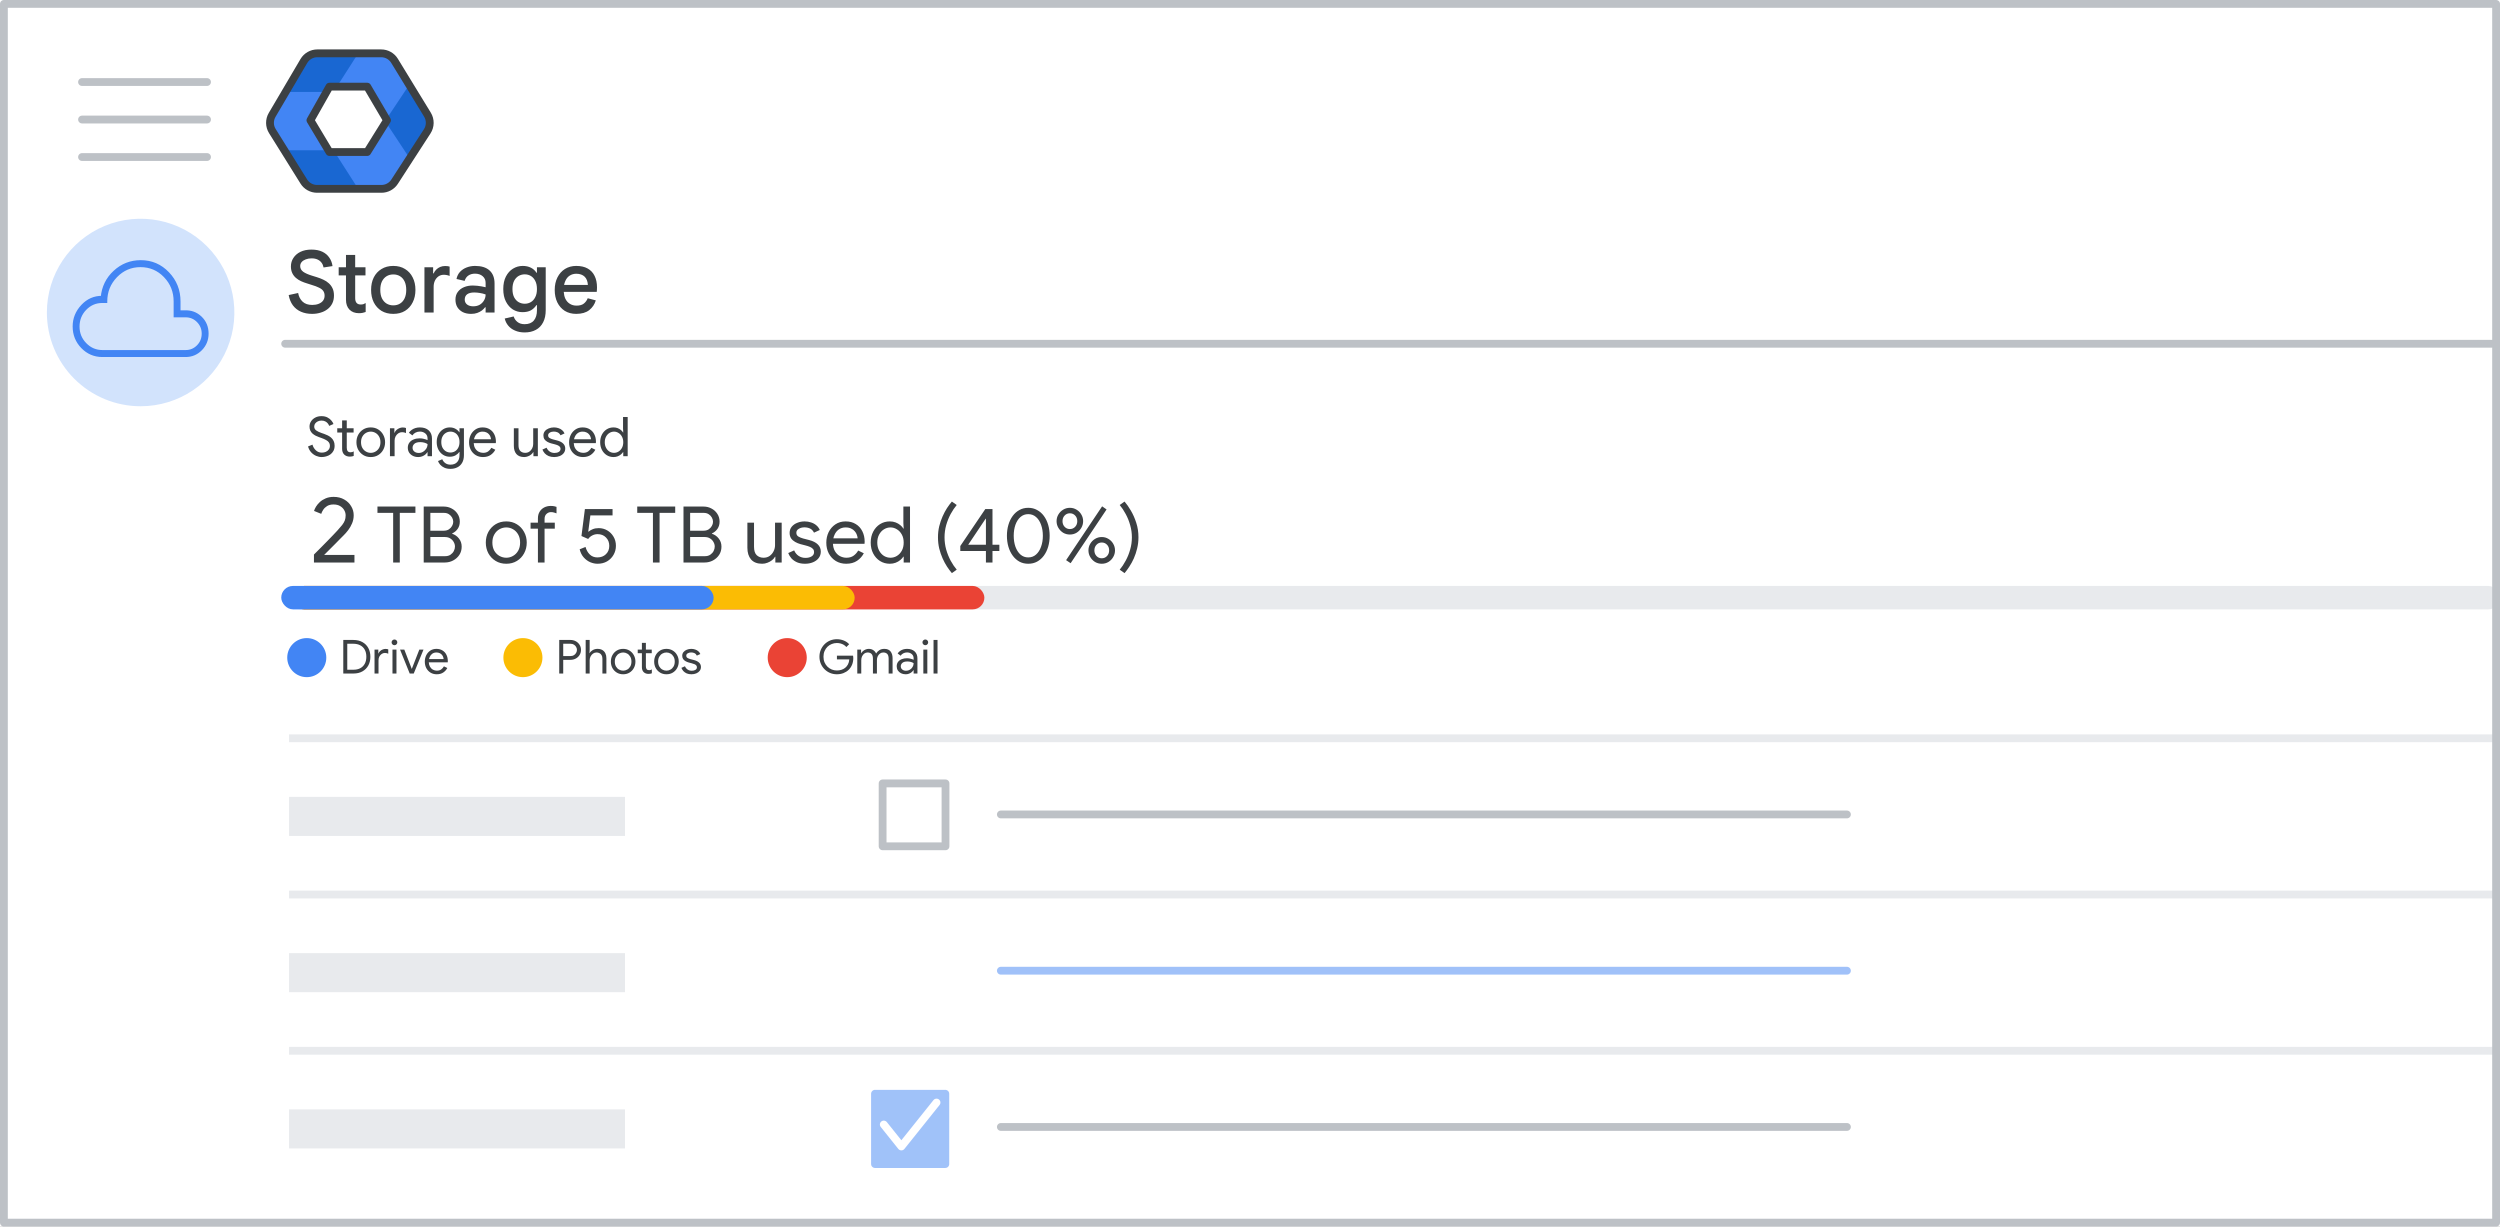 <svg width="320" height="157" viewBox="0 0 320 157" fill="none" xmlns="http://www.w3.org/2000/svg">
<rect x="0" y="0" width="320" height="157" fill="#333333" stroke="none"/>
<g id="admin-user-storage-limits-experience" clip-path="url(#clip0_1_18544)">
<rect width="320" height="157" fill="white"/>
<rect id="bg" width="320" height="157" fill="white"/>
<path id="Line" d="M36.5 44H319" stroke="#BDC1C6" stroke-linecap="round"/>
<g id="Admin icon - illustrated">
<g id="Group">
<path id="Vector" d="M36.407 19.233L38.831 23.168C39.214 23.791 39.922 24.174 40.688 24.174H45.849L44.92 21.531L42.688 19.233L39.547 18.721L36.407 19.233Z" fill="#1967D2"/>
<path id="Vector_2" d="M54.859 14.494L52.506 10.673L50.482 12.774L49.287 15.5L50.585 18.417L52.49 20.35L54.859 16.506C55.242 15.883 55.242 15.117 54.859 14.494Z" fill="#1967D2"/>
<path id="Vector_3" d="M45.85 6.826H40.69C39.923 6.826 39.215 7.209 38.832 7.832L36.407 11.767L39.547 12.279L42.688 11.767L44.98 9.469L45.85 6.826Z" fill="#1967D2"/>
<path id="Vector_4" d="M40.299 15.5L42.688 11.767H36.408L34.728 14.494C34.345 15.117 34.345 15.883 34.728 16.506L36.408 19.233H42.688L40.299 15.5Z" fill="#4285F4"/>
<path id="Vector_5" d="M46.898 11.767L49.287 15.5L52.505 10.673L50.755 7.832C50.372 7.209 49.663 6.826 48.897 6.826H45.85L42.688 11.767H46.898Z" fill="#4285F4"/>
<path id="Vector_6" d="M46.898 19.233H42.688L45.85 24.174H48.897C49.663 24.174 50.372 23.791 50.755 23.168L52.491 20.35L49.287 15.5L46.898 19.233Z" fill="#4285F4"/>
</g>
<path id="Path 19" fill-rule="evenodd" clip-rule="evenodd" d="M42.168 11.092H47.008L49.538 15.396L47.008 19.459H42.168L39.732 15.396L42.168 11.092Z" fill="white" stroke="#3C4043" stroke-linejoin="round"/>
<path id="Path 19_2" fill-rule="evenodd" clip-rule="evenodd" d="M38.894 7.811C39.253 7.201 39.909 6.826 40.617 6.826H48.793C49.49 6.826 50.136 7.189 50.499 7.783L54.714 14.676C55.115 15.332 55.104 16.16 54.686 16.806L50.506 23.261C50.137 23.83 49.505 24.174 48.827 24.174H40.584C39.894 24.174 39.252 23.818 38.887 23.232L34.862 16.778C34.467 16.146 34.457 15.347 34.835 14.705L38.894 7.811Z" stroke="#3C4043" stroke-linejoin="round"/>
</g>
<g id="Menu">
<path id="Line_2" d="M10.5 10.5H26.5" stroke="#BDC1C6" stroke-linecap="round" stroke-linejoin="round"/>
<path id="Line_3" d="M10.5 15.3H26.5" stroke="#BDC1C6" stroke-linecap="round" stroke-linejoin="round"/>
<path id="Line_4" d="M10.5 20.1H26.5" stroke="#BDC1C6" stroke-linecap="round" stroke-linejoin="round"/>
</g>
<g id="nav-directory-on">
<path id="Path" d="M18 52C22.854 52 27.23 49.076 29.087 44.591C30.944 40.107 29.916 34.945 26.484 31.514C23.051 28.082 17.889 27.056 13.405 28.915C8.921 30.773 5.998 35.15 6 40.004C6 43.186 7.264 46.238 9.515 48.488C11.765 50.738 14.818 52.001 18 52Z" fill="#D2E3FC"/>
</g>
<g id="Shape">
<path fill-rule="evenodd" clip-rule="evenodd" d="M10.552 44.414C11.253 45.138 12.107 45.5 13.115 45.5H23.762C24.521 45.5 25.167 45.228 25.7 44.683C26.233 44.138 26.5 43.478 26.5 42.702C26.5 41.881 26.219 41.202 25.657 40.664C25.094 40.127 24.412 39.881 23.608 39.925H22.907V38.582C22.907 37.179 22.433 35.981 21.483 34.989C20.534 33.996 19.38 33.5 18.022 33.5C16.737 33.5 15.623 33.937 14.681 34.81C13.739 35.683 13.21 36.769 13.093 38.067C12.1 38.052 11.253 38.422 10.552 39.175C9.851 39.929 9.5 40.798 9.5 41.784C9.5 42.813 9.851 43.69 10.552 44.414ZM23.762 45.008H13.115C12.253 45.008 11.515 44.694 10.902 44.067C10.289 43.44 9.982 42.687 9.982 41.806C9.982 40.91 10.285 40.149 10.891 39.522C11.497 38.895 12.231 38.582 13.093 38.582H13.531C13.531 37.313 13.965 36.231 14.834 35.336C15.703 34.44 16.751 33.992 17.978 33.992C19.22 33.992 20.271 34.44 21.133 35.336C21.994 36.231 22.425 37.313 22.425 38.582V40.418H23.762C24.39 40.418 24.923 40.642 25.361 41.09C25.799 41.537 26.018 42.075 26.018 42.702C26.018 43.343 25.799 43.888 25.361 44.336C24.923 44.784 24.39 45.008 23.762 45.008Z" fill="#4285F4"/>
<path d="M10.552 44.414L10.408 44.553L10.552 44.414ZM25.657 40.664L25.795 40.52L25.657 40.664ZM23.608 39.925V40.126L23.619 40.125L23.608 39.925ZM22.907 39.925H22.707V40.125H22.907V39.925ZM21.483 34.989L21.339 35.127L21.483 34.989ZM14.681 34.81L14.545 34.663L14.681 34.81ZM13.093 38.067L13.09 38.267L13.275 38.27L13.292 38.085L13.093 38.067ZM10.552 39.175L10.405 39.039L10.552 39.175ZM10.902 44.067L10.759 44.207L10.902 44.067ZM10.891 39.522L11.035 39.661H11.035L10.891 39.522ZM13.531 38.582V38.782H13.731V38.582H13.531ZM14.834 35.336L14.978 35.475L14.834 35.336ZM21.133 35.336L20.989 35.474V35.474L21.133 35.336ZM22.425 40.418H22.225V40.618H22.425V40.418ZM25.361 41.09L25.218 41.229L25.361 41.09ZM25.361 44.336L25.218 44.196L25.361 44.336ZM13.115 45.3C12.161 45.3 11.359 44.96 10.695 44.275L10.408 44.553C11.147 45.316 12.053 45.7 13.115 45.7V45.3ZM23.762 45.3H13.115V45.7H23.762V45.3ZM25.557 44.543C25.062 45.049 24.467 45.3 23.762 45.3V45.7C24.575 45.7 25.273 45.406 25.843 44.823L25.557 44.543ZM26.3 42.702C26.3 43.426 26.053 44.036 25.557 44.543L25.843 44.823C26.414 44.24 26.7 43.529 26.7 42.702H26.3ZM25.518 40.809C26.039 41.306 26.3 41.932 26.3 42.702H26.7C26.7 41.829 26.399 41.097 25.795 40.52L25.518 40.809ZM23.619 40.125C24.369 40.083 24.998 40.311 25.518 40.809L25.795 40.52C25.191 39.943 24.453 39.678 23.597 39.726L23.619 40.125ZM22.907 40.125H23.608V39.725H22.907V40.125ZM22.707 38.582V39.925H23.107V38.582H22.707ZM21.339 35.127C22.252 36.081 22.707 37.229 22.707 38.582H23.107C23.107 37.129 22.613 35.881 21.628 34.851L21.339 35.127ZM18.022 33.7C19.325 33.7 20.427 34.173 21.339 35.127L21.628 34.851C20.641 33.819 19.435 33.3 18.022 33.3V33.7ZM14.817 34.956C15.722 34.117 16.787 33.7 18.022 33.7V33.3C16.686 33.3 15.524 33.756 14.545 34.663L14.817 34.956ZM13.292 38.085C13.405 36.835 13.912 35.795 14.817 34.956L14.545 34.663C13.566 35.57 13.015 36.702 12.894 38.049L13.292 38.085ZM10.698 39.312C11.362 38.598 12.155 38.253 13.09 38.267L13.096 37.867C12.044 37.851 11.143 38.246 10.405 39.039L10.698 39.312ZM9.7 41.784C9.7 40.852 10.03 40.03 10.698 39.312L10.405 39.039C9.671 39.828 9.3 40.745 9.3 41.784H9.7ZM10.695 44.275C10.031 43.589 9.7 42.763 9.7 41.784H9.3C9.3 42.864 9.67 43.791 10.408 44.553L10.695 44.275ZM13.115 45.208H23.762V44.807H13.115V45.208ZM10.759 44.207C11.409 44.872 12.198 45.208 13.115 45.208V44.807C12.308 44.807 11.621 44.517 11.045 43.927L10.759 44.207ZM9.782 41.806C9.782 42.739 10.109 43.543 10.759 44.207L11.045 43.927C10.468 43.338 10.182 42.635 10.182 41.806H9.782ZM10.747 39.383C10.104 40.049 9.782 40.86 9.782 41.806H10.182C10.182 40.961 10.466 40.25 11.035 39.661L10.747 39.383ZM13.093 38.382C12.176 38.382 11.391 38.718 10.747 39.383L11.035 39.661C11.604 39.073 12.286 38.782 13.093 38.782V38.382ZM13.531 38.382H13.093V38.782H13.531V38.382ZM14.691 35.197C13.785 36.13 13.331 37.262 13.331 38.582H13.731C13.731 37.364 14.146 36.333 14.978 35.475L14.691 35.197ZM17.978 33.792C16.696 33.792 15.597 34.263 14.691 35.197L14.978 35.475C15.81 34.618 16.806 34.193 17.978 34.193V33.792ZM21.277 35.197C20.378 34.263 19.274 33.792 17.978 33.792V34.193C19.165 34.193 20.165 34.618 20.989 35.474L21.277 35.197ZM22.625 38.582C22.625 37.263 22.175 36.131 21.277 35.197L20.989 35.474C21.814 36.332 22.225 37.364 22.225 38.582H22.625ZM22.625 40.418V38.582H22.225V40.418H22.625ZM23.762 40.218H22.425V40.618H23.762V40.218ZM25.504 40.95C25.028 40.463 24.443 40.218 23.762 40.218V40.618C24.336 40.618 24.817 40.82 25.218 41.229L25.504 40.95ZM26.218 42.702C26.218 42.022 25.979 41.435 25.504 40.95L25.218 41.229C25.619 41.64 25.818 42.127 25.818 42.702H26.218ZM25.504 44.476C25.98 43.99 26.218 43.394 26.218 42.702H25.818C25.818 43.292 25.619 43.787 25.218 44.196L25.504 44.476ZM23.762 45.208C24.443 45.208 25.028 44.962 25.504 44.476L25.218 44.196C24.817 44.605 24.336 44.807 23.762 44.807V45.208Z" fill="#4285F4"/>
</g>
<path id="Title text" d="M39.954 40.176C39.419 40.176 38.942 40.084 38.524 39.901C38.106 39.718 37.761 39.446 37.49 39.087C37.226 38.728 37.046 38.288 36.951 37.767L38.161 37.503C38.242 37.958 38.432 38.328 38.733 38.614C39.034 38.893 39.444 39.032 39.965 39.032C40.28 39.032 40.555 38.984 40.79 38.889C41.032 38.794 41.219 38.658 41.351 38.482C41.483 38.299 41.549 38.09 41.549 37.855C41.549 37.606 41.49 37.4 41.373 37.239C41.263 37.078 41.083 36.938 40.834 36.821C40.592 36.696 40.269 36.575 39.866 36.458L39.283 36.271C39.034 36.198 38.788 36.106 38.546 35.996C38.304 35.886 38.084 35.747 37.886 35.578C37.688 35.409 37.53 35.204 37.413 34.962C37.296 34.72 37.237 34.434 37.237 34.104C37.237 33.701 37.343 33.338 37.556 33.015C37.769 32.685 38.069 32.425 38.458 32.234C38.854 32.043 39.323 31.948 39.866 31.948C40.416 31.948 40.882 32.04 41.263 32.223C41.644 32.406 41.941 32.659 42.154 32.982C42.374 33.297 42.51 33.657 42.561 34.06L41.417 34.236C41.373 34.001 41.285 33.796 41.153 33.62C41.021 33.444 40.849 33.308 40.636 33.213C40.431 33.118 40.178 33.07 39.877 33.07C39.598 33.07 39.349 33.114 39.129 33.202C38.909 33.283 38.737 33.396 38.612 33.543C38.487 33.69 38.425 33.862 38.425 34.06C38.425 34.353 38.553 34.595 38.81 34.786C39.067 34.969 39.448 35.138 39.954 35.292L40.526 35.468C40.834 35.563 41.12 35.673 41.384 35.798C41.655 35.923 41.89 36.077 42.088 36.26C42.293 36.443 42.455 36.663 42.572 36.92C42.689 37.169 42.748 37.474 42.748 37.833C42.748 38.214 42.675 38.552 42.528 38.845C42.381 39.138 42.176 39.384 41.912 39.582C41.655 39.78 41.358 39.927 41.021 40.022C40.684 40.125 40.328 40.176 39.954 40.176ZM43.351 34.214H44.286V32.63H45.463V34.214H46.783V35.248H45.463V38.163C45.463 38.427 45.522 38.629 45.639 38.768C45.756 38.907 45.936 38.977 46.178 38.977C46.31 38.977 46.424 38.962 46.519 38.933C46.614 38.896 46.71 38.849 46.805 38.79V39.934C46.688 39.978 46.559 40.015 46.42 40.044C46.288 40.073 46.13 40.088 45.947 40.088C45.441 40.088 45.038 39.938 44.737 39.637C44.436 39.329 44.286 38.907 44.286 38.372V35.248H43.351V34.214ZM50.338 40.176C49.759 40.176 49.256 40.048 48.831 39.791C48.406 39.527 48.076 39.164 47.841 38.702C47.614 38.24 47.5 37.708 47.5 37.107C47.5 36.498 47.614 35.967 47.841 35.512C48.076 35.05 48.406 34.691 48.831 34.434C49.256 34.17 49.759 34.038 50.338 34.038C50.925 34.038 51.427 34.17 51.845 34.434C52.27 34.691 52.597 35.05 52.824 35.512C53.059 35.967 53.176 36.498 53.176 37.107C53.176 37.708 53.059 38.24 52.824 38.702C52.597 39.164 52.27 39.527 51.845 39.791C51.427 40.048 50.925 40.176 50.338 40.176ZM50.338 39.087C50.668 39.087 50.958 39.01 51.207 38.856C51.456 38.702 51.651 38.478 51.79 38.185C51.929 37.884 51.999 37.525 51.999 37.107C51.999 36.682 51.929 36.322 51.79 36.029C51.651 35.736 51.456 35.512 51.207 35.358C50.958 35.204 50.672 35.127 50.349 35.127C50.019 35.127 49.729 35.204 49.48 35.358C49.231 35.512 49.033 35.736 48.886 36.029C48.747 36.322 48.677 36.682 48.677 37.107C48.677 37.532 48.747 37.892 48.886 38.185C49.033 38.478 49.231 38.702 49.48 38.856C49.737 39.01 50.023 39.087 50.338 39.087ZM54.329 40V34.214H55.44V34.995H55.506C55.587 34.812 55.697 34.65 55.836 34.511C55.983 34.364 56.152 34.251 56.342 34.17C56.54 34.089 56.753 34.049 56.98 34.049C57.12 34.049 57.233 34.056 57.321 34.071C57.409 34.086 57.486 34.104 57.552 34.126V35.325C57.45 35.274 57.336 35.237 57.211 35.215C57.087 35.186 56.951 35.171 56.804 35.171C56.555 35.171 56.331 35.237 56.133 35.369C55.943 35.501 55.789 35.684 55.671 35.919C55.561 36.154 55.506 36.418 55.506 36.711V40H54.329ZM60.3 40.176C59.897 40.176 59.545 40.103 59.244 39.956C58.944 39.802 58.709 39.589 58.54 39.318C58.379 39.047 58.298 38.724 58.298 38.35C58.298 37.961 58.397 37.635 58.595 37.371C58.793 37.1 59.061 36.894 59.398 36.755C59.736 36.616 60.106 36.546 60.509 36.546C60.715 36.546 60.909 36.557 61.092 36.579C61.276 36.594 61.455 36.619 61.631 36.656C61.807 36.685 61.983 36.722 62.159 36.766V36.216C62.159 35.857 62.035 35.571 61.785 35.358C61.536 35.138 61.206 35.028 60.795 35.028C60.465 35.028 60.183 35.109 59.948 35.27C59.721 35.424 59.563 35.651 59.475 35.952L58.43 35.71C58.504 35.351 58.654 35.046 58.881 34.797C59.116 34.548 59.398 34.361 59.728 34.236C60.066 34.104 60.425 34.038 60.806 34.038C61.62 34.038 62.24 34.232 62.665 34.621C63.091 35.01 63.303 35.567 63.303 36.293V40H62.159V39.329H62.093C61.983 39.476 61.844 39.615 61.675 39.747C61.507 39.872 61.309 39.974 61.081 40.055C60.854 40.136 60.594 40.176 60.3 40.176ZM60.564 39.208C60.887 39.208 61.166 39.142 61.4 39.01C61.635 38.871 61.818 38.687 61.95 38.46C62.09 38.225 62.159 37.969 62.159 37.69C61.917 37.602 61.675 37.54 61.433 37.503C61.191 37.459 60.946 37.437 60.696 37.437C60.308 37.437 60.007 37.514 59.794 37.668C59.589 37.822 59.486 38.049 59.486 38.35C59.486 38.607 59.585 38.816 59.783 38.977C59.989 39.131 60.249 39.208 60.564 39.208ZM67.157 42.552C66.688 42.552 66.274 42.471 65.914 42.31C65.555 42.156 65.265 41.943 65.045 41.672C64.825 41.401 64.679 41.1 64.605 40.77L65.749 40.506C65.837 40.792 65.999 41.027 66.233 41.21C66.468 41.401 66.776 41.496 67.157 41.496C67.678 41.496 68.07 41.338 68.334 41.023C68.598 40.708 68.73 40.271 68.73 39.714V39.054H68.664C68.474 39.34 68.235 39.564 67.949 39.725C67.671 39.879 67.311 39.956 66.871 39.956C66.431 39.956 66.024 39.842 65.65 39.615C65.284 39.38 64.987 39.043 64.759 38.603C64.532 38.163 64.418 37.628 64.418 36.997C64.418 36.366 64.532 35.831 64.759 35.391C64.987 34.951 65.287 34.617 65.661 34.39C66.043 34.155 66.457 34.038 66.904 34.038C67.308 34.038 67.66 34.115 67.96 34.269C68.261 34.423 68.496 34.636 68.664 34.907H68.73V34.214H69.852V39.692C69.852 40.308 69.742 40.829 69.522 41.254C69.302 41.687 68.991 42.009 68.587 42.222C68.184 42.442 67.707 42.552 67.157 42.552ZM67.168 38.878C67.454 38.878 67.715 38.808 67.949 38.669C68.184 38.53 68.371 38.321 68.51 38.042C68.657 37.763 68.73 37.415 68.73 36.997C68.73 36.579 68.657 36.231 68.51 35.952C68.371 35.673 68.184 35.464 67.949 35.325C67.715 35.186 67.454 35.116 67.168 35.116C66.882 35.116 66.618 35.186 66.376 35.325C66.142 35.464 65.951 35.673 65.804 35.952C65.665 36.231 65.595 36.579 65.595 36.997C65.595 37.415 65.665 37.763 65.804 38.042C65.951 38.321 66.142 38.53 66.376 38.669C66.618 38.808 66.882 38.878 67.168 38.878ZM73.754 40.176C73.197 40.176 72.709 40.048 72.291 39.791C71.88 39.527 71.561 39.164 71.334 38.702C71.114 38.24 71.004 37.712 71.004 37.118C71.004 36.502 71.121 35.963 71.356 35.501C71.591 35.039 71.913 34.68 72.324 34.423C72.742 34.166 73.219 34.038 73.754 34.038C74.341 34.038 74.828 34.148 75.217 34.368C75.613 34.588 75.91 34.903 76.108 35.314C76.313 35.725 76.416 36.216 76.416 36.788C76.416 36.891 76.412 36.993 76.405 37.096C76.405 37.191 76.398 37.279 76.383 37.36H72.159C72.181 37.69 72.247 37.976 72.357 38.218C72.496 38.511 72.691 38.735 72.94 38.889C73.189 39.043 73.475 39.12 73.798 39.12C74.201 39.12 74.513 39.032 74.733 38.856C74.96 38.673 75.125 38.445 75.228 38.174L76.262 38.449C76.115 38.948 75.837 39.362 75.426 39.692C75.015 40.015 74.458 40.176 73.754 40.176ZM72.203 36.469H75.25C75.235 36.249 75.195 36.051 75.129 35.875C75.063 35.699 74.968 35.549 74.843 35.424C74.718 35.299 74.564 35.204 74.381 35.138C74.205 35.072 74 35.039 73.765 35.039C73.45 35.039 73.167 35.12 72.918 35.281C72.676 35.435 72.489 35.666 72.357 35.974C72.291 36.121 72.24 36.286 72.203 36.469Z" fill="#3C4043"/>
<path id="Line_5" d="M37.5 94.5H319.5" stroke="#E8EAED" stroke-linecap="square"/>
<path id="Line_6" d="M37.5 114.5H319.5" stroke="#E8EAED" stroke-linecap="square"/>
<path id="Line_7" d="M37.5 134.5H319.5" stroke="#E8EAED" stroke-linecap="square"/>
<path id="Line_8" d="M37.855 104.25H67.662" stroke="#BDC1C6" stroke-linecap="round"/>
<g id="UI/checkbox-blue" opacity="0.5">
<rect id="Rectangle" x="112" y="140" width="9" height="9" fill="#4285F4" stroke="#4285F4" stroke-linejoin="round"/>
<path id="Path_2" d="M113.125 143.938L115.375 146.75L119.875 141.125" stroke="white" stroke-linecap="round" stroke-linejoin="round"/>
</g>
<rect id="Rectangle_2" x="112.975" y="100.275" width="8.05" height="8.05" fill="white" stroke="#BDC1C6" stroke-linejoin="round"/>
<g id="Group 3">
<rect id="Rectangle_3" x="37" y="75" width="283" height="3" rx="1.5" fill="#E8EAED"/>
<g id="Group 11">
<g id="Group 4">
<rect id="Rectangle_4" x="37.452" y="75" width="88.548" height="3" rx="1.5" fill="#EA4335"/>
<rect id="Rectangle_5" x="37.452" y="75" width="71.946" height="3" rx="1.5" fill="#FBBC04"/>
<rect id="Rectangle_6" x="36" y="75" width="55.343" height="3" rx="1.5" fill="#4285F4"/>
</g>
</g>
</g>
<circle id="Oval" cx="39.266" cy="84.176" r="2.5" fill="#4285F4"/>
<circle id="Oval_2" cx="66.933" cy="84.176" r="2.5" fill="#FBBC04"/>
<circle id="Oval_3" cx="100.766" cy="84.176" r="2.5" fill="#EA4335"/>
<path id="Line_9" d="M37.855 144.25H67.662" stroke="#BDC1C6" stroke-linecap="round"/>
<path id="Line_10" d="M37.855 124.25H67.662" stroke="#BDC1C6" stroke-linecap="round"/>
<path id="Line_11" d="M128.11 104.25H236.407" stroke="#BDC1C6" stroke-linecap="round"/>
<path id="Line_12" d="M128.11 144.25H236.407" stroke="#BDC1C6" stroke-linecap="round"/>
<path id="Line_13" opacity="0.5" d="M128.11 124.25H236.407" stroke="#4285F4" stroke-linecap="round"/>
<rect id="Rectangle_7" x="37" y="102" width="43" height="5" fill="#E8EAED"/>
<rect id="Rectangle_8" x="37" y="122" width="43" height="5" fill="#E8EAED"/>
<rect id="Rectangle_9" x="37" y="142" width="43" height="5" fill="#E8EAED"/>
<path id="Gmail EDITABLE TEXT Copy" d="M107.115 86.307C106.811 86.307 106.523 86.251 106.251 86.139C105.983 86.027 105.747 85.869 105.543 85.665C105.339 85.461 105.179 85.223 105.063 84.951C104.947 84.679 104.889 84.383 104.889 84.063C104.889 83.743 104.947 83.447 105.063 83.175C105.179 82.903 105.339 82.665 105.543 82.461C105.747 82.257 105.983 82.099 106.251 81.987C106.523 81.875 106.811 81.819 107.115 81.819C107.431 81.819 107.727 81.875 108.003 81.987C108.283 82.099 108.513 82.257 108.693 82.461L108.333 82.821C108.241 82.709 108.131 82.615 108.003 82.539C107.875 82.463 107.737 82.405 107.589 82.365C107.441 82.325 107.285 82.305 107.121 82.305C106.893 82.305 106.675 82.347 106.467 82.431C106.259 82.511 106.075 82.629 105.915 82.785C105.759 82.937 105.635 83.121 105.543 83.337C105.451 83.553 105.405 83.795 105.405 84.063C105.405 84.331 105.451 84.573 105.543 84.789C105.639 85.005 105.767 85.191 105.927 85.347C106.087 85.499 106.269 85.617 106.473 85.701C106.681 85.781 106.897 85.821 107.121 85.821C107.313 85.821 107.499 85.795 107.679 85.743C107.863 85.687 108.027 85.603 108.171 85.491C108.319 85.375 108.441 85.227 108.537 85.047C108.633 84.867 108.691 84.651 108.711 84.399H107.127V83.925H109.191C109.199 83.977 109.205 84.027 109.209 84.075C109.217 84.123 109.221 84.175 109.221 84.231V84.237C109.221 84.545 109.169 84.827 109.065 85.083C108.961 85.335 108.815 85.553 108.627 85.737C108.439 85.917 108.217 86.057 107.961 86.157C107.705 86.257 107.423 86.307 107.115 86.307ZM109.732 86.211V83.151H110.218V83.601H110.242C110.298 83.501 110.374 83.411 110.47 83.331C110.57 83.247 110.682 83.181 110.806 83.133C110.934 83.081 111.064 83.055 111.196 83.055C111.424 83.055 111.62 83.111 111.784 83.223C111.948 83.331 112.066 83.473 112.138 83.649C112.242 83.477 112.382 83.335 112.558 83.223C112.734 83.111 112.944 83.055 113.188 83.055C113.552 83.055 113.82 83.165 113.992 83.385C114.164 83.605 114.25 83.893 114.25 84.249V86.211H113.746V84.327C113.746 84.031 113.686 83.823 113.566 83.703C113.446 83.579 113.276 83.517 113.056 83.517C112.9 83.517 112.76 83.563 112.636 83.655C112.516 83.743 112.42 83.861 112.348 84.009C112.28 84.153 112.246 84.311 112.246 84.483V86.211H111.736V84.333C111.736 84.037 111.676 83.827 111.556 83.703C111.436 83.579 111.268 83.517 111.052 83.517C110.896 83.517 110.756 83.563 110.632 83.655C110.512 83.747 110.416 83.867 110.344 84.015C110.276 84.163 110.242 84.323 110.242 84.495V86.211H109.732ZM115.93 86.307C115.702 86.307 115.502 86.263 115.33 86.175C115.158 86.087 115.022 85.967 114.922 85.815C114.826 85.659 114.778 85.483 114.778 85.287C114.778 85.063 114.836 84.875 114.952 84.723C115.068 84.567 115.224 84.451 115.42 84.375C115.616 84.295 115.832 84.255 116.068 84.255C116.204 84.255 116.33 84.267 116.446 84.291C116.562 84.311 116.662 84.337 116.746 84.369C116.834 84.397 116.9 84.425 116.944 84.453V84.267C116.944 84.035 116.862 83.851 116.698 83.715C116.534 83.579 116.334 83.511 116.098 83.511C115.93 83.511 115.772 83.549 115.624 83.625C115.48 83.697 115.366 83.799 115.282 83.931L114.898 83.643C114.978 83.523 115.078 83.419 115.198 83.331C115.318 83.243 115.454 83.175 115.606 83.127C115.762 83.079 115.926 83.055 116.098 83.055C116.514 83.055 116.84 83.165 117.076 83.385C117.312 83.605 117.43 83.901 117.43 84.273V86.211H116.944V85.773H116.92C116.868 85.861 116.794 85.947 116.698 86.031C116.602 86.111 116.488 86.177 116.356 86.229C116.228 86.281 116.086 86.307 115.93 86.307ZM115.978 85.857C116.154 85.857 116.314 85.813 116.458 85.725C116.606 85.637 116.724 85.519 116.812 85.371C116.9 85.223 116.944 85.061 116.944 84.885C116.852 84.821 116.736 84.769 116.596 84.729C116.46 84.689 116.31 84.669 116.146 84.669C115.854 84.669 115.64 84.729 115.504 84.849C115.368 84.969 115.3 85.117 115.3 85.293C115.3 85.461 115.364 85.597 115.492 85.701C115.62 85.805 115.782 85.857 115.978 85.857ZM118.188 86.211V83.151H118.698V86.211H118.188ZM118.44 82.587C118.34 82.587 118.254 82.551 118.182 82.479C118.11 82.407 118.074 82.321 118.074 82.221C118.074 82.117 118.11 82.031 118.182 81.963C118.254 81.891 118.34 81.855 118.44 81.855C118.544 81.855 118.63 81.891 118.698 81.963C118.77 82.031 118.806 82.117 118.806 82.221C118.806 82.321 118.77 82.407 118.698 82.479C118.63 82.551 118.544 82.587 118.44 82.587ZM119.493 86.211V81.915H120.003V86.211H119.493Z" fill="#3C4043"/>
<path id="Photos EDITABLE TEXT Copy" d="M71.582 86.211V81.915H73.028C73.268 81.915 73.49 81.969 73.694 82.077C73.898 82.185 74.06 82.335 74.18 82.527C74.304 82.715 74.366 82.935 74.366 83.187C74.366 83.435 74.304 83.655 74.18 83.847C74.06 84.039 73.898 84.189 73.694 84.297C73.49 84.405 73.268 84.459 73.028 84.459H72.092V86.211H71.582ZM72.092 83.973H73.04C73.208 83.973 73.352 83.935 73.472 83.859C73.592 83.779 73.684 83.679 73.748 83.559C73.816 83.439 73.85 83.315 73.85 83.187C73.85 83.059 73.816 82.935 73.748 82.815C73.684 82.695 73.592 82.597 73.472 82.521C73.352 82.441 73.208 82.401 73.04 82.401H72.092V83.973ZM74.966 86.211V81.915H75.476V83.181L75.452 83.601H75.476C75.556 83.449 75.686 83.321 75.866 83.217C76.05 83.109 76.252 83.055 76.472 83.055C76.732 83.055 76.946 83.107 77.114 83.211C77.282 83.315 77.408 83.457 77.492 83.637C77.576 83.813 77.618 84.017 77.618 84.249V86.211H77.108V84.327C77.108 84.131 77.072 83.975 77 83.859C76.932 83.739 76.84 83.653 76.724 83.601C76.612 83.545 76.488 83.517 76.352 83.517C76.184 83.517 76.034 83.565 75.902 83.661C75.77 83.757 75.666 83.881 75.59 84.033C75.514 84.185 75.476 84.343 75.476 84.507V86.211H74.966ZM79.763 86.307C79.455 86.307 79.183 86.235 78.947 86.091C78.711 85.947 78.525 85.753 78.389 85.509C78.257 85.261 78.191 84.985 78.191 84.681C78.191 84.377 78.257 84.103 78.389 83.859C78.525 83.611 78.711 83.415 78.947 83.271C79.183 83.127 79.455 83.055 79.763 83.055C80.071 83.055 80.343 83.129 80.579 83.277C80.815 83.421 80.999 83.617 81.131 83.865C81.267 84.109 81.335 84.381 81.335 84.681C81.335 84.985 81.267 85.261 81.131 85.509C80.999 85.753 80.815 85.947 80.579 86.091C80.343 86.235 80.071 86.307 79.763 86.307ZM79.763 85.845C79.947 85.845 80.119 85.799 80.279 85.707C80.443 85.615 80.575 85.483 80.675 85.311C80.775 85.135 80.825 84.925 80.825 84.681C80.825 84.437 80.775 84.229 80.675 84.057C80.575 83.881 80.443 83.747 80.279 83.655C80.119 83.563 79.947 83.517 79.763 83.517C79.579 83.517 79.405 83.563 79.241 83.655C79.077 83.747 78.945 83.881 78.845 84.057C78.745 84.229 78.695 84.437 78.695 84.681C78.695 84.925 78.745 85.135 78.845 85.311C78.945 85.483 79.077 85.615 79.241 85.707C79.405 85.799 79.579 85.845 79.763 85.845ZM81.629 83.151H82.163V82.287H82.673V83.151H83.423V83.613H82.673V85.281C82.673 85.441 82.705 85.565 82.769 85.653C82.837 85.741 82.947 85.785 83.099 85.785C83.167 85.785 83.229 85.775 83.285 85.755C83.341 85.735 83.391 85.711 83.435 85.683V86.181C83.383 86.205 83.325 86.223 83.261 86.235C83.201 86.251 83.119 86.259 83.015 86.259C82.759 86.259 82.553 86.185 82.397 86.037C82.241 85.885 82.163 85.675 82.163 85.407V83.613H81.629V83.151ZM85.306 86.307C84.998 86.307 84.726 86.235 84.49 86.091C84.254 85.947 84.068 85.753 83.932 85.509C83.8 85.261 83.734 84.985 83.734 84.681C83.734 84.377 83.8 84.103 83.932 83.859C84.068 83.611 84.254 83.415 84.49 83.271C84.726 83.127 84.998 83.055 85.306 83.055C85.614 83.055 85.886 83.129 86.122 83.277C86.358 83.421 86.542 83.617 86.674 83.865C86.81 84.109 86.878 84.381 86.878 84.681C86.878 84.985 86.81 85.261 86.674 85.509C86.542 85.753 86.358 85.947 86.122 86.091C85.886 86.235 85.614 86.307 85.306 86.307ZM85.306 85.845C85.49 85.845 85.662 85.799 85.822 85.707C85.986 85.615 86.118 85.483 86.218 85.311C86.318 85.135 86.368 84.925 86.368 84.681C86.368 84.437 86.318 84.229 86.218 84.057C86.118 83.881 85.986 83.747 85.822 83.655C85.662 83.563 85.49 83.517 85.306 83.517C85.122 83.517 84.948 83.563 84.784 83.655C84.62 83.747 84.488 83.881 84.388 84.057C84.288 84.229 84.238 84.437 84.238 84.681C84.238 84.925 84.288 85.135 84.388 85.311C84.488 85.483 84.62 85.615 84.784 85.707C84.948 85.799 85.122 85.845 85.306 85.845ZM88.508 86.307C88.281 86.307 88.079 86.271 87.903 86.199C87.731 86.123 87.587 86.023 87.471 85.899C87.359 85.771 87.275 85.633 87.219 85.485L87.674 85.281C87.754 85.465 87.871 85.607 88.022 85.707C88.174 85.807 88.349 85.857 88.544 85.857C88.733 85.857 88.888 85.819 89.013 85.743C89.141 85.667 89.204 85.555 89.204 85.407C89.204 85.315 89.178 85.239 89.126 85.179C89.075 85.115 88.999 85.061 88.898 85.017C88.799 84.973 88.677 84.933 88.532 84.897L88.16 84.801C88.016 84.761 87.88 84.705 87.752 84.633C87.624 84.561 87.52 84.469 87.441 84.357C87.365 84.241 87.326 84.101 87.326 83.937C87.326 83.753 87.38 83.595 87.489 83.463C87.597 83.331 87.739 83.231 87.915 83.163C88.091 83.091 88.278 83.055 88.478 83.055C88.654 83.055 88.819 83.081 88.971 83.133C89.126 83.181 89.263 83.255 89.379 83.355C89.495 83.451 89.582 83.571 89.642 83.715L89.198 83.919C89.123 83.767 89.02 83.661 88.892 83.601C88.764 83.541 88.623 83.511 88.466 83.511C88.299 83.511 88.153 83.549 88.028 83.625C87.904 83.697 87.843 83.797 87.843 83.925C87.843 84.053 87.892 84.149 87.993 84.213C88.097 84.277 88.222 84.329 88.371 84.369L88.814 84.483C89.115 84.559 89.341 84.673 89.493 84.825C89.644 84.973 89.721 85.155 89.721 85.371C89.721 85.563 89.666 85.729 89.558 85.869C89.451 86.009 89.305 86.117 89.121 86.193C88.936 86.269 88.733 86.307 88.508 86.307Z" fill="#3C4043"/>
<path id="Drive EDITABLE TEXT Copy" d="M43.94 86.211V81.915H45.236C45.684 81.915 46.07 82.007 46.394 82.191C46.718 82.371 46.968 82.623 47.144 82.947C47.32 83.271 47.408 83.643 47.408 84.063C47.408 84.483 47.32 84.855 47.144 85.179C46.968 85.499 46.718 85.751 46.394 85.935C46.07 86.119 45.684 86.211 45.236 86.211H43.94ZM44.45 85.725H45.236C45.572 85.725 45.864 85.661 46.112 85.533C46.36 85.401 46.552 85.211 46.688 84.963C46.824 84.715 46.892 84.415 46.892 84.063C46.892 83.711 46.824 83.411 46.688 83.163C46.552 82.915 46.36 82.727 46.112 82.599C45.864 82.467 45.572 82.401 45.236 82.401H44.45V85.725ZM47.94 86.211V83.151H48.425V83.643H48.45C48.489 83.527 48.556 83.427 48.648 83.343C48.743 83.255 48.852 83.187 48.971 83.139C49.096 83.087 49.218 83.061 49.337 83.061C49.429 83.061 49.502 83.067 49.553 83.079C49.605 83.087 49.654 83.101 49.697 83.121V83.673C49.633 83.641 49.563 83.617 49.487 83.601C49.416 83.585 49.342 83.577 49.266 83.577C49.117 83.577 48.981 83.619 48.858 83.703C48.733 83.787 48.633 83.899 48.557 84.039C48.486 84.179 48.45 84.333 48.45 84.501V86.211H47.94ZM50.237 86.211V83.151H50.748V86.211H50.237ZM50.489 82.587C50.389 82.587 50.303 82.551 50.231 82.479C50.16 82.407 50.123 82.321 50.123 82.221C50.123 82.117 50.16 82.031 50.231 81.963C50.303 81.891 50.389 81.855 50.489 81.855C50.593 81.855 50.679 81.891 50.748 81.963C50.819 82.031 50.855 82.117 50.855 82.221C50.855 82.321 50.819 82.407 50.748 82.479C50.679 82.551 50.593 82.587 50.489 82.587ZM52.443 86.211L51.207 83.151H51.753L52.701 85.611H52.713L53.673 83.151H54.207L52.959 86.211H52.443ZM55.899 86.307C55.603 86.307 55.339 86.237 55.107 86.097C54.879 85.957 54.699 85.765 54.567 85.521C54.439 85.277 54.375 84.999 54.375 84.687C54.375 84.395 54.435 84.125 54.555 83.877C54.679 83.629 54.851 83.431 55.071 83.283C55.295 83.131 55.557 83.055 55.857 83.055C56.161 83.055 56.421 83.123 56.637 83.259C56.857 83.391 57.025 83.575 57.141 83.811C57.261 84.047 57.321 84.317 57.321 84.621C57.321 84.649 57.319 84.677 57.315 84.705C57.315 84.733 57.313 84.757 57.309 84.777H54.885C54.897 84.997 54.947 85.183 55.035 85.335C55.135 85.507 55.263 85.635 55.419 85.719C55.579 85.803 55.745 85.845 55.917 85.845C56.141 85.845 56.325 85.793 56.469 85.689C56.617 85.581 56.735 85.449 56.823 85.293L57.255 85.503C57.135 85.735 56.963 85.927 56.739 86.079C56.515 86.231 56.235 86.307 55.899 86.307ZM54.915 84.357H56.781C56.777 84.273 56.757 84.183 56.721 84.087C56.689 83.987 56.635 83.895 56.559 83.811C56.487 83.723 56.393 83.653 56.277 83.601C56.165 83.545 56.025 83.517 55.857 83.517C55.657 83.517 55.483 83.569 55.335 83.673C55.191 83.773 55.081 83.911 55.005 84.087C54.965 84.171 54.935 84.261 54.915 84.357Z" fill="#3C4043"/>
<path id="2 TB of 5 TB used EDITABLE TEXT Copy" d="M40.185 72V70.98L40.474 70.692C40.642 70.524 40.849 70.316 41.097 70.068C41.346 69.812 41.605 69.548 41.877 69.276C42.15 68.996 42.401 68.736 42.633 68.496C42.873 68.248 43.062 68.048 43.197 67.896C43.446 67.624 43.645 67.392 43.797 67.2C43.95 67 44.062 66.808 44.133 66.624C44.206 66.432 44.242 66.212 44.242 65.964C44.242 65.732 44.181 65.512 44.062 65.304C43.941 65.088 43.766 64.912 43.533 64.776C43.309 64.64 43.026 64.572 42.681 64.572C42.361 64.572 42.09 64.64 41.865 64.776C41.65 64.912 41.481 65.076 41.361 65.268C41.242 65.452 41.161 65.62 41.121 65.772L40.197 65.4C40.245 65.232 40.33 65.048 40.45 64.848C40.578 64.64 40.742 64.444 40.941 64.26C41.15 64.068 41.398 63.912 41.685 63.792C41.981 63.664 42.322 63.6 42.706 63.6C43.225 63.6 43.678 63.712 44.062 63.936C44.446 64.152 44.742 64.44 44.95 64.8C45.166 65.152 45.273 65.536 45.273 65.952C45.273 66.312 45.206 66.656 45.069 66.984C44.934 67.304 44.766 67.596 44.566 67.86C44.365 68.124 44.161 68.356 43.953 68.556L43.522 68.988C43.337 69.172 43.142 69.372 42.934 69.588C42.725 69.796 42.522 70 42.322 70.2C42.121 70.4 41.946 70.576 41.794 70.728C41.65 70.88 41.55 70.98 41.493 71.028H45.37V72H40.185ZM50.324 72V65.65H48.314V64.84H53.174V65.65H51.174V72H50.324ZM54.235 72V64.84H56.805C57.171 64.84 57.508 64.923 57.815 65.09C58.128 65.25 58.378 65.477 58.565 65.77C58.758 66.057 58.855 66.39 58.855 66.77C58.855 67.123 58.765 67.43 58.585 67.69C58.405 67.95 58.168 68.147 57.875 68.28V68.32C58.228 68.433 58.518 68.637 58.745 68.93C58.978 69.223 59.095 69.57 59.095 69.97C59.095 70.37 58.995 70.723 58.795 71.03C58.595 71.33 58.331 71.567 58.005 71.74C57.678 71.913 57.325 72 56.945 72H54.235ZM55.085 68.74V71.19H56.995C57.248 71.19 57.468 71.13 57.655 71.01C57.841 70.883 57.985 70.727 58.085 70.54C58.185 70.347 58.235 70.153 58.235 69.96C58.235 69.76 58.181 69.567 58.075 69.38C57.975 69.193 57.828 69.04 57.635 68.92C57.448 68.8 57.221 68.74 56.955 68.74H55.085ZM55.085 67.93H56.805C57.058 67.93 57.275 67.873 57.455 67.76C57.635 67.64 57.771 67.493 57.865 67.32C57.965 67.147 58.015 66.97 58.015 66.79C58.015 66.61 57.968 66.433 57.875 66.26C57.781 66.087 57.648 65.943 57.475 65.83C57.301 65.71 57.091 65.65 56.845 65.65H55.085V67.93ZM64.803 72.16C64.29 72.16 63.837 72.04 63.443 71.8C63.05 71.56 62.74 71.237 62.513 70.83C62.293 70.417 62.183 69.957 62.183 69.45C62.183 68.943 62.293 68.487 62.513 68.08C62.74 67.667 63.05 67.34 63.443 67.1C63.837 66.86 64.29 66.74 64.803 66.74C65.317 66.74 65.77 66.863 66.163 67.11C66.557 67.35 66.863 67.677 67.083 68.09C67.31 68.497 67.423 68.95 67.423 69.45C67.423 69.957 67.31 70.417 67.083 70.83C66.863 71.237 66.557 71.56 66.163 71.8C65.77 72.04 65.317 72.16 64.803 72.16ZM64.803 71.39C65.11 71.39 65.397 71.313 65.663 71.16C65.937 71.007 66.157 70.787 66.323 70.5C66.49 70.207 66.573 69.857 66.573 69.45C66.573 69.043 66.49 68.697 66.323 68.41C66.157 68.117 65.937 67.893 65.663 67.74C65.397 67.587 65.11 67.51 64.803 67.51C64.497 67.51 64.207 67.587 63.933 67.74C63.66 67.893 63.44 68.117 63.273 68.41C63.107 68.697 63.023 69.043 63.023 69.45C63.023 69.857 63.107 70.207 63.273 70.5C63.44 70.787 63.66 71.007 63.933 71.16C64.207 71.313 64.497 71.39 64.803 71.39ZM67.914 67.67V66.9H68.854V66.35C68.854 66.017 68.927 65.733 69.074 65.5C69.221 65.26 69.417 65.077 69.664 64.95C69.917 64.823 70.191 64.76 70.484 64.76C70.677 64.76 70.831 64.773 70.944 64.8C71.057 64.82 71.154 64.847 71.234 64.88V65.71C71.147 65.677 71.047 65.643 70.934 65.61C70.82 65.57 70.68 65.55 70.514 65.55C70.307 65.55 70.121 65.627 69.954 65.78C69.787 65.927 69.704 66.147 69.704 66.44V66.9H71.014V67.67H69.704V72H68.854V67.67H67.914ZM76.487 72.16C76.187 72.16 75.88 72.097 75.567 71.97C75.254 71.837 74.974 71.633 74.727 71.36C74.48 71.087 74.304 70.737 74.197 70.31L74.947 70.01C75.054 70.403 75.237 70.727 75.497 70.98C75.757 71.227 76.08 71.35 76.467 71.35C76.914 71.35 77.277 71.213 77.557 70.94C77.844 70.667 77.987 70.31 77.987 69.87C77.987 69.437 77.847 69.08 77.567 68.8C77.294 68.513 76.934 68.37 76.487 68.37C76.247 68.37 76.02 68.427 75.807 68.54C75.594 68.647 75.42 68.797 75.287 68.99L74.427 68.61L74.867 65.16H78.407V65.97H75.567L75.297 68.04L75.337 68.05C75.497 67.917 75.68 67.81 75.887 67.73C76.1 67.643 76.35 67.6 76.637 67.6C77.03 67.6 77.394 67.697 77.727 67.89C78.06 68.083 78.327 68.35 78.527 68.69C78.734 69.03 78.837 69.42 78.837 69.86C78.837 70.287 78.734 70.677 78.527 71.03C78.327 71.377 78.05 71.653 77.697 71.86C77.344 72.06 76.94 72.16 76.487 72.16ZM83.576 72V65.65H81.566V64.84H86.426V65.65H84.426V72H83.576ZM87.487 72V64.84H90.056C90.423 64.84 90.76 64.923 91.067 65.09C91.38 65.25 91.63 65.477 91.817 65.77C92.01 66.057 92.106 66.39 92.106 66.77C92.106 67.123 92.016 67.43 91.837 67.69C91.656 67.95 91.42 68.147 91.126 68.28V68.32C91.48 68.433 91.77 68.637 91.996 68.93C92.23 69.223 92.347 69.57 92.347 69.97C92.347 70.37 92.246 70.723 92.046 71.03C91.847 71.33 91.583 71.567 91.257 71.74C90.93 71.913 90.576 72 90.197 72H87.487ZM88.337 68.74V71.19H90.246C90.5 71.19 90.72 71.13 90.906 71.01C91.093 70.883 91.237 70.727 91.337 70.54C91.436 70.347 91.487 70.153 91.487 69.96C91.487 69.76 91.433 69.567 91.326 69.38C91.227 69.193 91.08 69.04 90.886 68.92C90.7 68.8 90.473 68.74 90.207 68.74H88.337ZM88.337 67.93H90.056C90.31 67.93 90.526 67.873 90.707 67.76C90.886 67.64 91.023 67.493 91.117 67.32C91.216 67.147 91.266 66.97 91.266 66.79C91.266 66.61 91.22 66.433 91.126 66.26C91.033 66.087 90.9 65.943 90.727 65.83C90.553 65.71 90.343 65.65 90.097 65.65H88.337V67.93ZM97.555 72.16C96.928 72.16 96.455 71.977 96.135 71.61C95.822 71.243 95.665 70.743 95.665 70.11V66.9H96.515V69.98C96.515 70.487 96.632 70.85 96.865 71.07C97.099 71.283 97.388 71.39 97.735 71.39C98.035 71.39 98.295 71.313 98.515 71.16C98.735 71 98.905 70.797 99.025 70.55C99.145 70.303 99.205 70.047 99.205 69.78V66.9H100.055V72H99.245V71.26H99.205C99.118 71.42 98.989 71.57 98.815 71.71C98.648 71.843 98.455 71.95 98.235 72.03C98.022 72.117 97.795 72.16 97.555 72.16ZM103.042 72.16C102.662 72.16 102.325 72.1 102.032 71.98C101.745 71.853 101.505 71.687 101.312 71.48C101.125 71.267 100.985 71.037 100.892 70.79L101.652 70.45C101.785 70.757 101.979 70.993 102.232 71.16C102.485 71.327 102.775 71.41 103.102 71.41C103.415 71.41 103.675 71.347 103.882 71.22C104.095 71.093 104.202 70.907 104.202 70.66C104.202 70.507 104.159 70.38 104.072 70.28C103.985 70.173 103.859 70.083 103.692 70.01C103.525 69.937 103.322 69.87 103.082 69.81L102.462 69.65C102.222 69.583 101.995 69.49 101.782 69.37C101.569 69.25 101.395 69.097 101.262 68.91C101.135 68.717 101.072 68.483 101.072 68.21C101.072 67.903 101.162 67.64 101.342 67.42C101.522 67.2 101.759 67.033 102.052 66.92C102.345 66.8 102.659 66.74 102.992 66.74C103.285 66.74 103.559 66.783 103.812 66.87C104.072 66.95 104.299 67.073 104.492 67.24C104.685 67.4 104.832 67.6 104.932 67.84L104.192 68.18C104.065 67.927 103.895 67.75 103.682 67.65C103.469 67.55 103.232 67.5 102.972 67.5C102.692 67.5 102.449 67.563 102.242 67.69C102.035 67.81 101.932 67.977 101.932 68.19C101.932 68.403 102.015 68.563 102.182 68.67C102.355 68.777 102.565 68.863 102.812 68.93L103.552 69.12C104.052 69.247 104.429 69.437 104.682 69.69C104.935 69.937 105.062 70.24 105.062 70.6C105.062 70.92 104.972 71.197 104.792 71.43C104.612 71.663 104.369 71.843 104.062 71.97C103.755 72.097 103.415 72.16 103.042 72.16ZM108.307 72.16C107.814 72.16 107.374 72.043 106.987 71.81C106.607 71.577 106.307 71.257 106.087 70.85C105.874 70.443 105.767 69.98 105.767 69.46C105.767 68.973 105.867 68.523 106.067 68.11C106.274 67.697 106.561 67.367 106.927 67.12C107.301 66.867 107.737 66.74 108.237 66.74C108.744 66.74 109.177 66.853 109.537 67.08C109.904 67.3 110.184 67.607 110.377 68C110.577 68.393 110.677 68.843 110.677 69.35C110.677 69.397 110.674 69.443 110.667 69.49C110.667 69.537 110.664 69.577 110.657 69.61H106.617C106.637 69.977 106.721 70.287 106.867 70.54C107.034 70.827 107.247 71.04 107.507 71.18C107.774 71.32 108.051 71.39 108.337 71.39C108.711 71.39 109.017 71.303 109.257 71.13C109.504 70.95 109.701 70.73 109.847 70.47L110.567 70.82C110.367 71.207 110.081 71.527 109.707 71.78C109.334 72.033 108.867 72.16 108.307 72.16ZM106.667 68.91H109.777C109.771 68.77 109.737 68.62 109.677 68.46C109.624 68.293 109.534 68.14 109.407 68C109.287 67.853 109.131 67.737 108.937 67.65C108.751 67.557 108.517 67.51 108.237 67.51C107.904 67.51 107.614 67.597 107.367 67.77C107.127 67.937 106.944 68.167 106.817 68.46C106.751 68.6 106.701 68.75 106.667 68.91ZM113.891 72.16C113.431 72.16 113.014 72.043 112.641 71.81C112.274 71.577 111.984 71.257 111.771 70.85C111.557 70.443 111.451 69.977 111.451 69.45C111.451 68.923 111.557 68.457 111.771 68.05C111.984 67.643 112.274 67.323 112.641 67.09C113.014 66.857 113.431 66.74 113.891 66.74C114.164 66.74 114.414 66.783 114.641 66.87C114.867 66.957 115.064 67.07 115.231 67.21C115.404 67.35 115.537 67.5 115.631 67.66H115.671L115.631 66.95V64.84H116.481V72H115.671V71.25H115.631C115.537 71.403 115.404 71.55 115.231 71.69C115.064 71.83 114.867 71.943 114.641 72.03C114.414 72.117 114.164 72.16 113.891 72.16ZM113.981 71.39C114.274 71.39 114.547 71.313 114.801 71.16C115.061 71 115.271 70.777 115.431 70.49C115.591 70.197 115.671 69.85 115.671 69.45C115.671 69.05 115.591 68.707 115.431 68.42C115.271 68.127 115.061 67.903 114.801 67.75C114.547 67.59 114.274 67.51 113.981 67.51C113.687 67.51 113.411 67.59 113.151 67.75C112.897 67.903 112.691 68.127 112.531 68.42C112.371 68.707 112.291 69.05 112.291 69.45C112.291 69.843 112.371 70.187 112.531 70.48C112.691 70.773 112.897 71 113.151 71.16C113.411 71.313 113.687 71.39 113.981 71.39ZM121.841 73.36C121.641 73.127 121.434 72.85 121.221 72.53C121.014 72.21 120.824 71.857 120.651 71.47C120.477 71.077 120.334 70.657 120.221 70.21C120.114 69.757 120.061 69.28 120.061 68.78C120.061 68.28 120.114 67.807 120.221 67.36C120.334 66.907 120.477 66.487 120.651 66.1C120.824 65.707 121.014 65.35 121.221 65.03C121.434 64.71 121.641 64.433 121.841 64.2L122.461 64.64C122.181 64.973 121.921 65.36 121.681 65.8C121.447 66.24 121.257 66.713 121.111 67.22C120.971 67.727 120.901 68.247 120.901 68.78C120.901 69.313 120.971 69.833 121.111 70.34C121.257 70.847 121.447 71.32 121.681 71.76C121.921 72.2 122.181 72.587 122.461 72.92L121.841 73.36ZM122.918 70.53V69.89L126.118 65.16H127.038V69.73H127.918V70.53H127.038V72H126.198V70.53H122.918ZM126.198 69.73V66.4H126.158L123.928 69.73H126.198ZM131.616 72.16C131.196 72.16 130.819 72.07 130.486 71.89C130.152 71.703 129.866 71.447 129.626 71.12C129.386 70.793 129.202 70.413 129.076 69.98C128.949 69.547 128.886 69.08 128.886 68.58C128.886 68.08 128.949 67.613 129.076 67.18C129.202 66.747 129.386 66.367 129.626 66.04C129.866 65.713 130.152 65.46 130.486 65.28C130.819 65.093 131.196 65 131.616 65C132.036 65 132.412 65.093 132.746 65.28C133.086 65.46 133.376 65.713 133.616 66.04C133.856 66.367 134.039 66.747 134.166 67.18C134.292 67.613 134.356 68.08 134.356 68.58C134.356 69.08 134.292 69.547 134.166 69.98C134.039 70.413 133.856 70.793 133.616 71.12C133.376 71.447 133.086 71.703 132.746 71.89C132.412 72.07 132.036 72.16 131.616 72.16ZM131.616 71.35C132.002 71.35 132.336 71.227 132.616 70.98C132.896 70.733 133.109 70.4 133.256 69.98C133.409 69.56 133.486 69.093 133.486 68.58C133.486 68.06 133.409 67.59 133.256 67.17C133.109 66.75 132.896 66.42 132.616 66.18C132.336 65.933 132.002 65.81 131.616 65.81C131.229 65.81 130.896 65.933 130.616 66.18C130.342 66.42 130.129 66.75 129.976 67.17C129.829 67.59 129.756 68.06 129.756 68.58C129.756 69.093 129.829 69.56 129.976 69.98C130.129 70.4 130.342 70.733 130.616 70.98C130.896 71.227 131.229 71.35 131.616 71.35ZM136.941 68.42C136.627 68.42 136.341 68.343 136.081 68.19C135.827 68.03 135.624 67.82 135.471 67.56C135.317 67.3 135.241 67.017 135.241 66.71C135.241 66.403 135.317 66.12 135.471 65.86C135.624 65.6 135.827 65.393 136.081 65.24C136.341 65.08 136.627 65 136.941 65C137.261 65 137.547 65.08 137.801 65.24C138.061 65.393 138.264 65.6 138.411 65.86C138.564 66.12 138.641 66.403 138.641 66.71C138.641 67.017 138.564 67.3 138.411 67.56C138.264 67.82 138.061 68.03 137.801 68.19C137.547 68.343 137.261 68.42 136.941 68.42ZM136.941 67.72C137.214 67.72 137.441 67.623 137.621 67.43C137.801 67.237 137.891 66.997 137.891 66.71C137.891 66.417 137.801 66.177 137.621 65.99C137.441 65.797 137.214 65.7 136.941 65.7C136.674 65.7 136.451 65.797 136.271 65.99C136.091 66.177 136.001 66.417 136.001 66.71C136.001 66.997 136.091 67.237 136.271 67.43C136.451 67.623 136.674 67.72 136.941 67.72ZM141.021 72.16C140.707 72.16 140.421 72.083 140.161 71.93C139.907 71.77 139.704 71.56 139.551 71.3C139.397 71.04 139.321 70.757 139.321 70.45C139.321 70.143 139.397 69.86 139.551 69.6C139.704 69.34 139.907 69.133 140.161 68.98C140.421 68.82 140.707 68.74 141.021 68.74C141.341 68.74 141.627 68.82 141.881 68.98C142.141 69.133 142.344 69.34 142.491 69.6C142.644 69.86 142.721 70.143 142.721 70.45C142.721 70.757 142.644 71.04 142.491 71.3C142.344 71.56 142.141 71.77 141.881 71.93C141.627 72.083 141.341 72.16 141.021 72.16ZM141.021 71.46C141.294 71.46 141.521 71.363 141.701 71.17C141.881 70.977 141.971 70.737 141.971 70.45C141.971 70.157 141.881 69.917 141.701 69.73C141.521 69.537 141.294 69.44 141.021 69.44C140.754 69.44 140.531 69.537 140.351 69.73C140.171 69.917 140.081 70.157 140.081 70.45C140.081 70.737 140.171 70.977 140.351 71.17C140.531 71.363 140.754 71.46 141.021 71.46ZM137.041 72.09L136.461 71.7L141.071 64.81L141.641 65.21L137.041 72.09ZM143.942 73.36L143.322 72.92C143.602 72.587 143.859 72.2 144.092 71.76C144.332 71.32 144.522 70.847 144.662 70.34C144.809 69.833 144.882 69.313 144.882 68.78C144.882 68.247 144.809 67.727 144.662 67.22C144.522 66.713 144.332 66.24 144.092 65.8C143.859 65.36 143.602 64.973 143.322 64.64L143.942 64.2C144.209 64.507 144.479 64.893 144.752 65.36C145.025 65.82 145.255 66.34 145.442 66.92C145.629 67.493 145.722 68.113 145.722 68.78C145.722 69.28 145.665 69.757 145.552 70.21C145.445 70.657 145.305 71.077 145.132 71.47C144.959 71.857 144.765 72.21 144.552 72.53C144.345 72.85 144.142 73.127 143.942 73.36Z" fill="#3C4043"/>
<path id="Storage used EDITABLE TEXT" d="M41.179 58.503C40.936 58.503 40.696 58.451 40.458 58.349C40.22 58.246 40.01 58.094 39.828 57.894C39.646 57.693 39.513 57.443 39.429 57.145L39.996 56.914C40.075 57.203 40.22 57.446 40.43 57.642C40.64 57.838 40.894 57.936 41.193 57.936C41.379 57.936 41.55 57.903 41.704 57.838C41.862 57.768 41.988 57.667 42.082 57.537C42.18 57.406 42.229 57.247 42.229 57.061C42.229 56.893 42.187 56.75 42.103 56.634C42.023 56.517 41.902 56.414 41.739 56.326C41.575 56.232 41.375 56.144 41.137 56.06L40.822 55.948C40.682 55.896 40.539 55.836 40.395 55.766C40.255 55.691 40.124 55.602 40.003 55.5C39.886 55.392 39.793 55.266 39.723 55.122C39.653 54.972 39.618 54.797 39.618 54.597C39.618 54.354 39.683 54.132 39.814 53.932C39.944 53.731 40.124 53.57 40.353 53.449C40.581 53.327 40.845 53.267 41.144 53.267C41.456 53.267 41.718 53.325 41.928 53.442C42.142 53.554 42.31 53.689 42.432 53.848C42.558 54.002 42.642 54.144 42.684 54.275L42.131 54.513C42.103 54.415 42.049 54.314 41.97 54.212C41.89 54.104 41.783 54.016 41.648 53.946C41.517 53.871 41.351 53.834 41.151 53.834C40.987 53.834 40.833 53.866 40.689 53.932C40.549 53.997 40.434 54.088 40.346 54.205C40.262 54.317 40.22 54.447 40.22 54.597C40.22 54.807 40.304 54.972 40.472 55.094C40.64 55.215 40.866 55.325 41.151 55.423L41.48 55.535C41.629 55.586 41.781 55.649 41.935 55.724C42.093 55.798 42.24 55.894 42.376 56.011C42.511 56.127 42.621 56.272 42.705 56.445C42.789 56.613 42.831 56.816 42.831 57.054C42.831 57.31 42.779 57.532 42.677 57.719C42.579 57.901 42.448 58.05 42.285 58.167C42.121 58.283 41.942 58.367 41.746 58.419C41.554 58.475 41.365 58.503 41.179 58.503ZM43.168 54.821H43.791V53.813H44.386V54.821H45.261V55.36H44.386V57.306C44.386 57.492 44.423 57.637 44.498 57.74C44.577 57.842 44.705 57.894 44.883 57.894C44.962 57.894 45.034 57.882 45.1 57.859C45.165 57.835 45.223 57.807 45.275 57.775V58.356C45.214 58.384 45.146 58.405 45.072 58.419C45.002 58.437 44.906 58.447 44.785 58.447C44.486 58.447 44.246 58.36 44.064 58.188C43.882 58.01 43.791 57.765 43.791 57.453V55.36H43.168V54.821ZM47.457 58.503C47.098 58.503 46.78 58.419 46.505 58.251C46.23 58.083 46.013 57.856 45.854 57.572C45.7 57.282 45.623 56.96 45.623 56.606C45.623 56.251 45.7 55.931 45.854 55.647C46.013 55.357 46.23 55.129 46.505 54.961C46.78 54.793 47.098 54.709 47.457 54.709C47.816 54.709 48.134 54.795 48.409 54.968C48.684 55.136 48.899 55.364 49.053 55.654C49.212 55.938 49.291 56.256 49.291 56.606C49.291 56.96 49.212 57.282 49.053 57.572C48.899 57.856 48.684 58.083 48.409 58.251C48.134 58.419 47.816 58.503 47.457 58.503ZM47.457 57.964C47.672 57.964 47.872 57.91 48.059 57.803C48.25 57.695 48.404 57.541 48.521 57.341C48.638 57.135 48.696 56.89 48.696 56.606C48.696 56.321 48.638 56.078 48.521 55.878C48.404 55.672 48.25 55.516 48.059 55.409C47.872 55.301 47.672 55.248 47.457 55.248C47.242 55.248 47.039 55.301 46.848 55.409C46.657 55.516 46.503 55.672 46.386 55.878C46.269 56.078 46.211 56.321 46.211 56.606C46.211 56.89 46.269 57.135 46.386 57.341C46.503 57.541 46.657 57.695 46.848 57.803C47.039 57.91 47.242 57.964 47.457 57.964ZM49.914 58.391V54.821H50.481V55.395H50.509C50.555 55.259 50.632 55.143 50.74 55.045C50.852 54.942 50.978 54.863 51.118 54.807C51.262 54.746 51.405 54.716 51.545 54.716C51.652 54.716 51.736 54.723 51.797 54.737C51.857 54.746 51.913 54.762 51.965 54.786V55.43C51.89 55.392 51.808 55.364 51.72 55.346C51.636 55.327 51.549 55.318 51.461 55.318C51.288 55.318 51.129 55.367 50.985 55.465C50.84 55.563 50.723 55.693 50.635 55.857C50.551 56.02 50.509 56.2 50.509 56.396V58.391H49.914ZM53.543 58.503C53.277 58.503 53.044 58.451 52.843 58.349C52.642 58.246 52.484 58.106 52.367 57.929C52.255 57.747 52.199 57.541 52.199 57.313C52.199 57.051 52.267 56.832 52.402 56.655C52.537 56.473 52.719 56.337 52.948 56.249C53.177 56.155 53.429 56.109 53.704 56.109C53.863 56.109 54.01 56.123 54.145 56.151C54.28 56.174 54.397 56.204 54.495 56.242C54.598 56.274 54.675 56.307 54.726 56.34V56.123C54.726 55.852 54.63 55.637 54.439 55.479C54.248 55.32 54.014 55.241 53.739 55.241C53.543 55.241 53.359 55.285 53.186 55.374C53.018 55.458 52.885 55.577 52.787 55.731L52.339 55.395C52.432 55.255 52.549 55.133 52.689 55.031C52.829 54.928 52.988 54.849 53.165 54.793C53.347 54.737 53.538 54.709 53.739 54.709C54.224 54.709 54.605 54.837 54.88 55.094C55.155 55.35 55.293 55.696 55.293 56.13V58.391H54.726V57.88H54.698C54.637 57.982 54.551 58.083 54.439 58.181C54.327 58.274 54.194 58.351 54.04 58.412C53.891 58.472 53.725 58.503 53.543 58.503ZM53.599 57.978C53.804 57.978 53.991 57.926 54.159 57.824C54.332 57.721 54.469 57.583 54.572 57.411C54.675 57.238 54.726 57.049 54.726 56.844C54.619 56.769 54.483 56.708 54.32 56.662C54.161 56.615 53.986 56.592 53.795 56.592C53.454 56.592 53.205 56.662 53.046 56.802C52.887 56.942 52.808 57.114 52.808 57.32C52.808 57.516 52.883 57.674 53.032 57.796C53.181 57.917 53.37 57.978 53.599 57.978ZM57.654 60.015C57.351 60.015 57.09 59.963 56.87 59.861C56.656 59.763 56.481 59.637 56.346 59.483C56.215 59.329 56.121 59.172 56.066 59.014L56.611 58.783C56.686 58.979 56.812 59.142 56.989 59.273C57.172 59.408 57.393 59.476 57.654 59.476C58.028 59.476 58.315 59.366 58.516 59.147C58.716 58.932 58.816 58.631 58.816 58.244V57.845H58.788C58.676 58.017 58.516 58.164 58.306 58.286C58.096 58.402 57.85 58.461 57.571 58.461C57.263 58.461 56.98 58.381 56.724 58.223C56.471 58.064 56.271 57.845 56.121 57.565C55.972 57.28 55.898 56.953 55.898 56.585C55.898 56.216 55.972 55.892 56.121 55.612C56.271 55.327 56.471 55.105 56.724 54.947C56.98 54.788 57.263 54.709 57.571 54.709C57.85 54.709 58.096 54.769 58.306 54.891C58.516 55.007 58.676 55.154 58.788 55.332H58.816V54.821H59.383V58.251C59.383 58.647 59.306 58.976 59.153 59.238C59.003 59.499 58.798 59.693 58.536 59.819C58.28 59.949 57.986 60.015 57.654 60.015ZM57.654 57.922C57.864 57.922 58.058 57.87 58.236 57.768C58.413 57.66 58.553 57.506 58.656 57.306C58.763 57.105 58.816 56.865 58.816 56.585C58.816 56.295 58.763 56.053 58.656 55.857C58.553 55.656 58.413 55.504 58.236 55.402C58.058 55.299 57.864 55.248 57.654 55.248C57.444 55.248 57.251 55.301 57.074 55.409C56.896 55.511 56.754 55.663 56.647 55.864C56.539 56.06 56.486 56.3 56.486 56.585C56.486 56.869 56.539 57.112 56.647 57.313C56.754 57.509 56.896 57.66 57.074 57.768C57.251 57.87 57.444 57.922 57.654 57.922ZM61.818 58.503C61.473 58.503 61.165 58.421 60.894 58.258C60.628 58.094 60.418 57.87 60.264 57.586C60.115 57.301 60.04 56.977 60.04 56.613C60.04 56.272 60.11 55.957 60.25 55.668C60.395 55.378 60.595 55.147 60.852 54.975C61.113 54.797 61.419 54.709 61.769 54.709C62.124 54.709 62.427 54.788 62.679 54.947C62.936 55.101 63.132 55.315 63.267 55.591C63.407 55.866 63.477 56.181 63.477 56.536C63.477 56.568 63.475 56.601 63.47 56.634C63.47 56.666 63.468 56.694 63.463 56.718H60.635C60.649 56.974 60.707 57.191 60.81 57.369C60.927 57.569 61.076 57.719 61.258 57.817C61.445 57.915 61.638 57.964 61.839 57.964C62.1 57.964 62.315 57.903 62.483 57.782C62.656 57.656 62.793 57.502 62.896 57.32L63.4 57.565C63.26 57.835 63.059 58.059 62.798 58.237C62.537 58.414 62.21 58.503 61.818 58.503ZM60.67 56.228H62.847C62.842 56.13 62.819 56.025 62.777 55.913C62.74 55.796 62.677 55.689 62.588 55.591C62.504 55.488 62.394 55.406 62.259 55.346C62.128 55.28 61.965 55.248 61.769 55.248C61.536 55.248 61.333 55.308 61.16 55.43C60.992 55.546 60.864 55.707 60.775 55.913C60.728 56.011 60.693 56.116 60.67 56.228ZM67.095 58.503C66.657 58.503 66.325 58.374 66.101 58.118C65.882 57.861 65.772 57.511 65.772 57.068V54.821H66.367V56.977C66.367 57.331 66.449 57.586 66.612 57.74C66.776 57.889 66.979 57.964 67.221 57.964C67.431 57.964 67.613 57.91 67.767 57.803C67.921 57.691 68.04 57.548 68.124 57.376C68.208 57.203 68.25 57.023 68.25 56.837V54.821H68.845V58.391H68.278V57.873H68.25C68.19 57.985 68.099 58.09 67.977 58.188C67.861 58.281 67.725 58.356 67.571 58.412C67.422 58.472 67.263 58.503 67.095 58.503ZM70.936 58.503C70.67 58.503 70.434 58.461 70.229 58.377C70.028 58.288 69.86 58.171 69.725 58.027C69.594 57.877 69.496 57.716 69.431 57.544L69.963 57.306C70.056 57.52 70.192 57.686 70.369 57.803C70.546 57.919 70.749 57.978 70.978 57.978C71.197 57.978 71.379 57.933 71.524 57.845C71.673 57.756 71.748 57.625 71.748 57.453C71.748 57.345 71.718 57.257 71.657 57.187C71.596 57.112 71.508 57.049 71.391 56.998C71.274 56.946 71.132 56.9 70.964 56.858L70.53 56.746C70.362 56.699 70.203 56.634 70.054 56.55C69.905 56.466 69.783 56.358 69.69 56.228C69.601 56.092 69.557 55.929 69.557 55.738C69.557 55.523 69.62 55.339 69.746 55.185C69.872 55.031 70.038 54.914 70.243 54.835C70.448 54.751 70.668 54.709 70.901 54.709C71.106 54.709 71.298 54.739 71.475 54.8C71.657 54.856 71.816 54.942 71.951 55.059C72.086 55.171 72.189 55.311 72.259 55.479L71.741 55.717C71.652 55.539 71.533 55.416 71.384 55.346C71.235 55.276 71.069 55.241 70.887 55.241C70.691 55.241 70.521 55.285 70.376 55.374C70.231 55.458 70.159 55.574 70.159 55.724C70.159 55.873 70.217 55.985 70.334 56.06C70.455 56.134 70.602 56.195 70.775 56.242L71.293 56.375C71.643 56.463 71.907 56.596 72.084 56.774C72.261 56.946 72.35 57.159 72.35 57.411C72.35 57.635 72.287 57.828 72.161 57.992C72.035 58.155 71.865 58.281 71.65 58.37C71.435 58.458 71.197 58.503 70.936 58.503ZM74.622 58.503C74.276 58.503 73.969 58.421 73.698 58.258C73.432 58.094 73.222 57.87 73.068 57.586C72.918 57.301 72.844 56.977 72.844 56.613C72.844 56.272 72.914 55.957 73.054 55.668C73.198 55.378 73.399 55.147 73.656 54.975C73.917 54.797 74.223 54.709 74.573 54.709C74.927 54.709 75.231 54.788 75.483 54.947C75.74 55.101 75.936 55.315 76.071 55.591C76.211 55.866 76.281 56.181 76.281 56.536C76.281 56.568 76.278 56.601 76.274 56.634C76.274 56.666 76.272 56.694 76.267 56.718H73.439C73.453 56.974 73.511 57.191 73.614 57.369C73.731 57.569 73.88 57.719 74.062 57.817C74.249 57.915 74.442 57.964 74.643 57.964C74.904 57.964 75.119 57.903 75.287 57.782C75.46 57.656 75.597 57.502 75.7 57.32L76.204 57.565C76.064 57.835 75.863 58.059 75.602 58.237C75.341 58.414 75.014 58.503 74.622 58.503ZM73.474 56.228H75.651C75.646 56.13 75.623 56.025 75.581 55.913C75.543 55.796 75.481 55.689 75.392 55.591C75.308 55.488 75.198 55.406 75.063 55.346C74.932 55.28 74.769 55.248 74.573 55.248C74.34 55.248 74.136 55.308 73.964 55.43C73.796 55.546 73.668 55.707 73.579 55.913C73.532 56.011 73.497 56.116 73.474 56.228ZM78.53 58.503C78.208 58.503 77.917 58.421 77.655 58.258C77.399 58.094 77.196 57.87 77.046 57.586C76.897 57.301 76.822 56.974 76.822 56.606C76.822 56.237 76.897 55.91 77.046 55.626C77.196 55.341 77.399 55.117 77.655 54.954C77.917 54.79 78.208 54.709 78.53 54.709C78.722 54.709 78.897 54.739 79.055 54.8C79.214 54.86 79.352 54.94 79.468 55.038C79.59 55.136 79.683 55.241 79.748 55.353H79.776L79.748 54.856V53.379H80.343V58.391H79.776V57.866H79.748C79.683 57.973 79.59 58.076 79.468 58.174C79.352 58.272 79.214 58.351 79.055 58.412C78.897 58.472 78.722 58.503 78.53 58.503ZM78.593 57.964C78.799 57.964 78.99 57.91 79.167 57.803C79.349 57.691 79.496 57.534 79.608 57.334C79.72 57.128 79.776 56.886 79.776 56.606C79.776 56.326 79.72 56.085 79.608 55.885C79.496 55.679 79.349 55.523 79.167 55.416C78.99 55.304 78.799 55.248 78.593 55.248C78.388 55.248 78.194 55.304 78.012 55.416C77.835 55.523 77.69 55.679 77.578 55.885C77.466 56.085 77.41 56.326 77.41 56.606C77.41 56.881 77.466 57.121 77.578 57.327C77.69 57.532 77.835 57.691 78.012 57.803C78.194 57.91 78.388 57.964 78.593 57.964Z" fill="#3C4043"/>
<rect id="border" x="0.5" y="0.5" width="319" height="156" stroke="#BDC1C6" stroke-linejoin="round"/>
</g>
<defs>
<clipPath id="clip0_1_18544">
<rect width="320" height="157" fill="white"/>
</clipPath>
</defs>
</svg>
